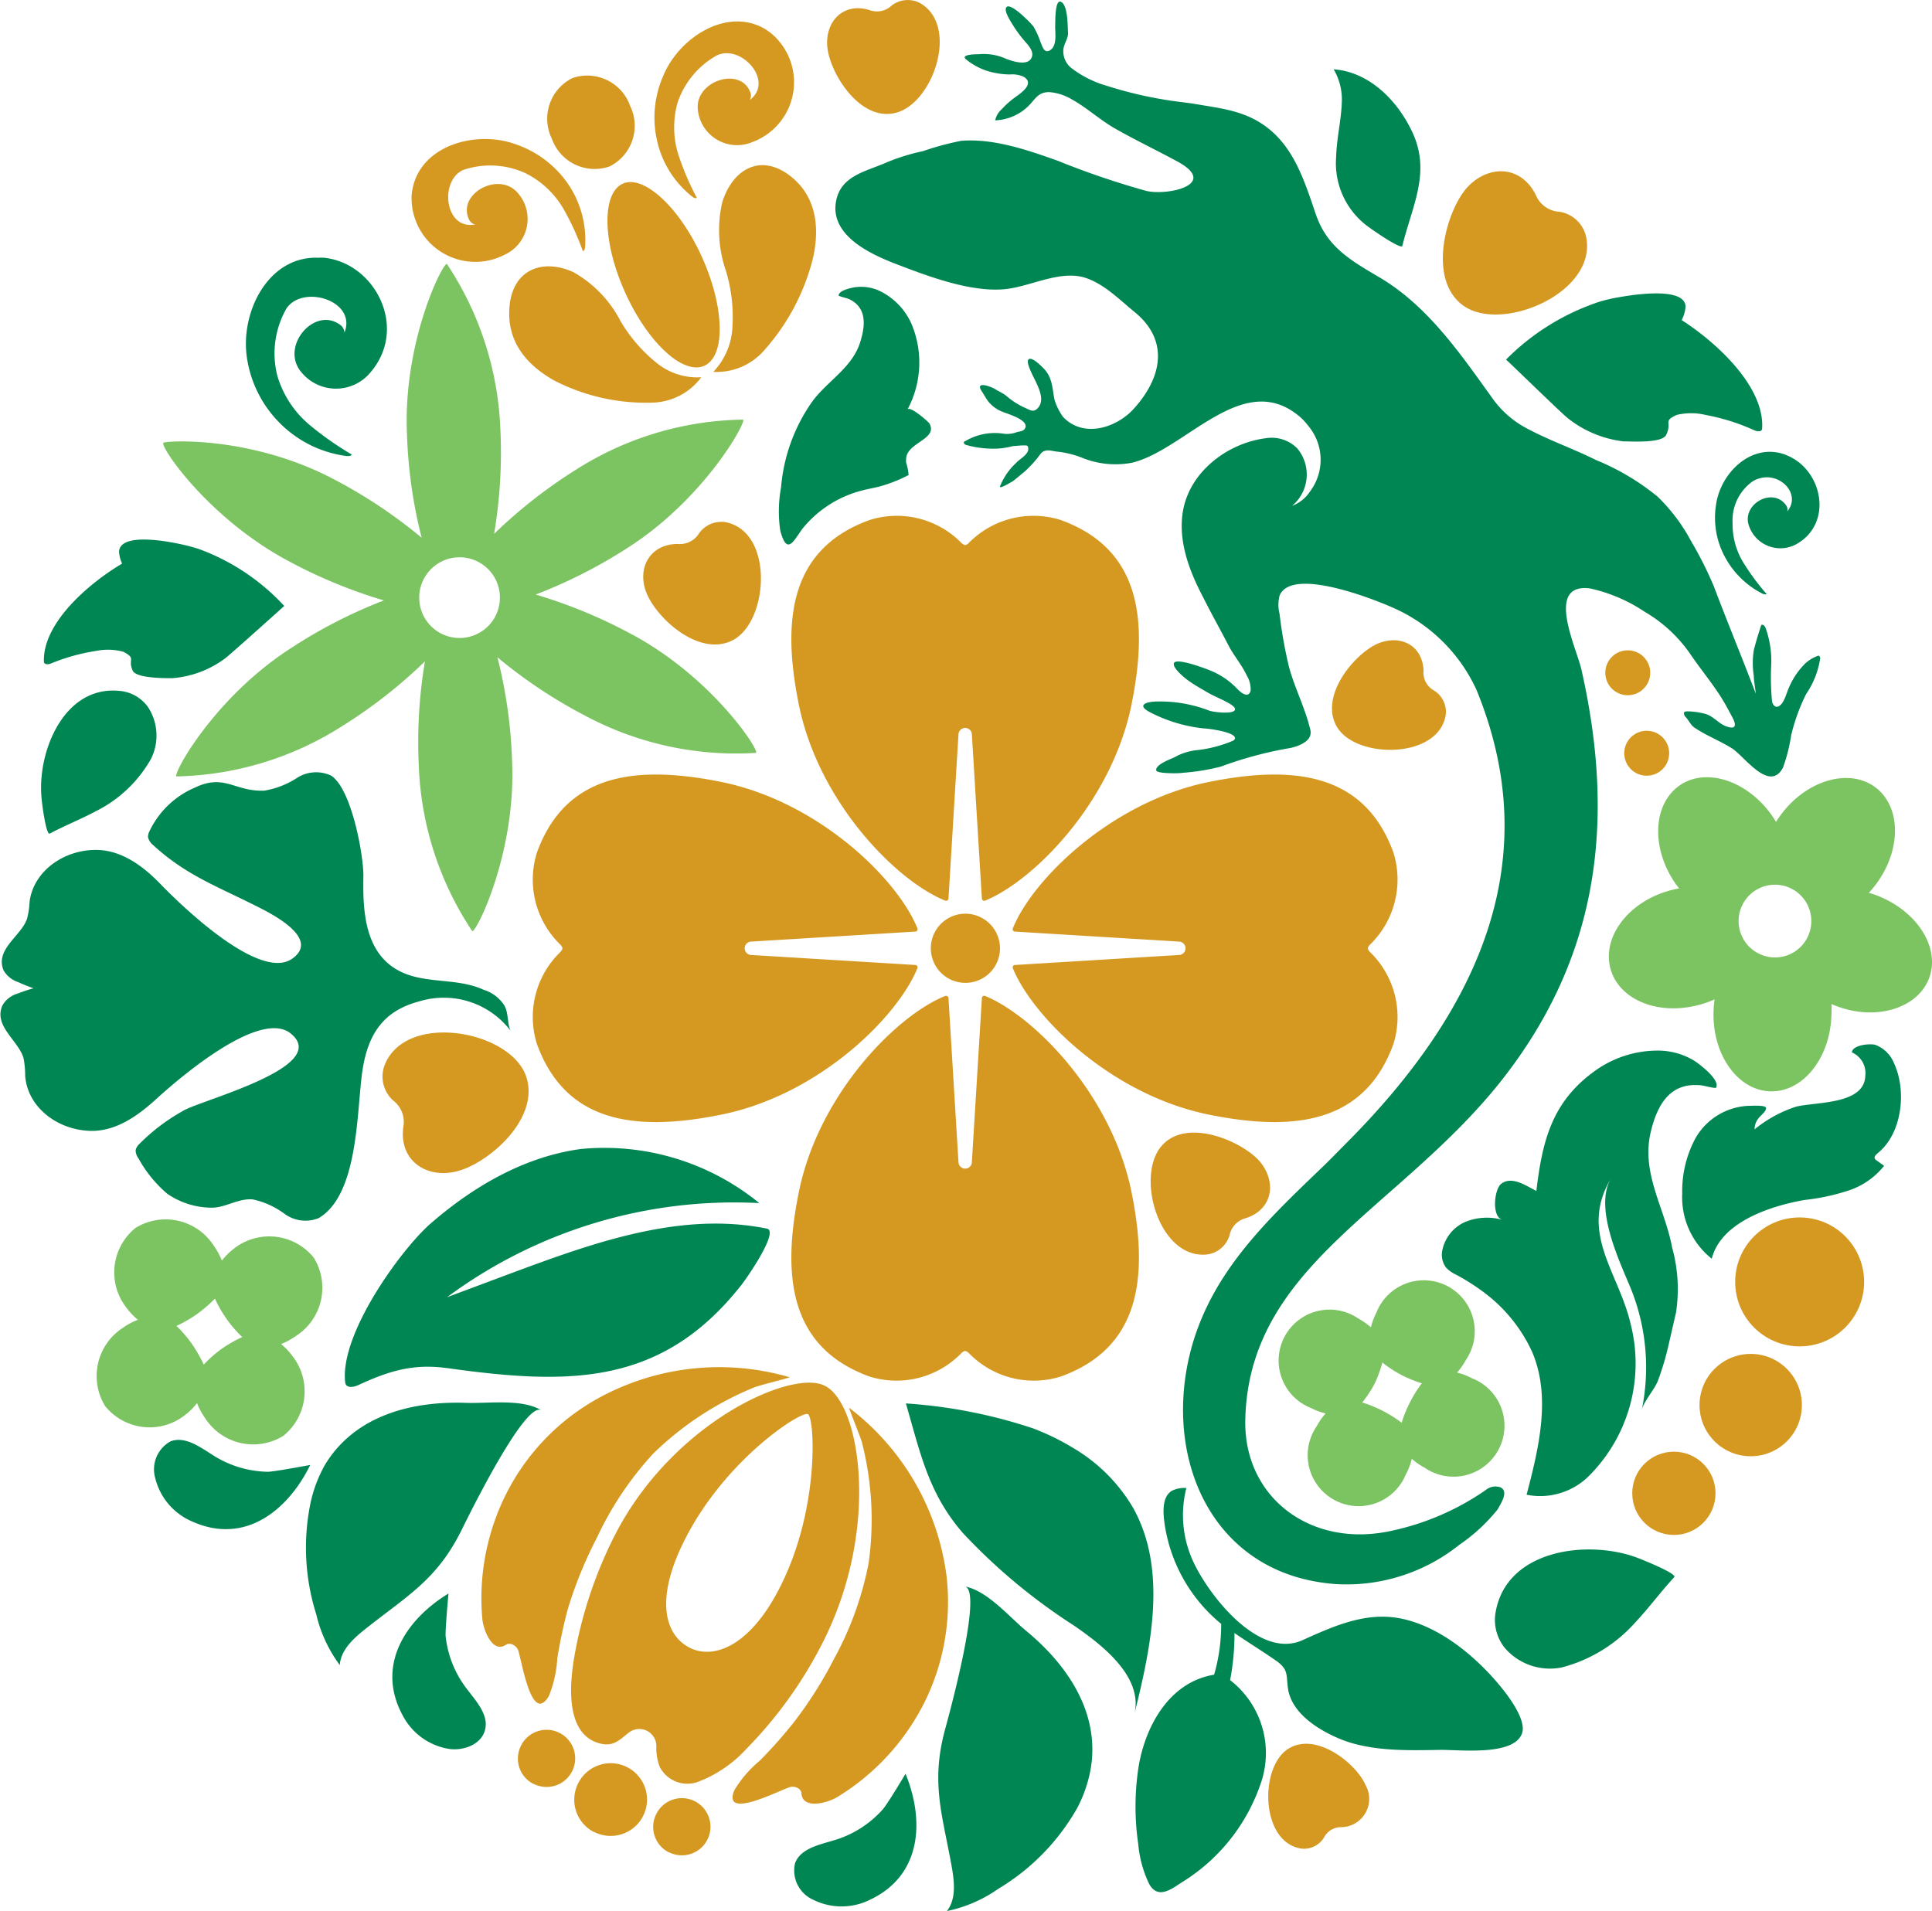 <?xml version="1.0" encoding="UTF-8"?> <svg xmlns="http://www.w3.org/2000/svg" viewBox="0 0 164.22 162.45"> <defs> <style>.cls-1{fill:#008652;}.cls-2{fill:#d59921;}.cls-3{fill:#7cc362;}</style> </defs> <g id="Слой_2" data-name="Слой 2"> <g id="Слой_1-2" data-name="Слой 1"> <path class="cls-1" d="M128,140.19a5.07,5.07,0,0,0,4.76,1.55,12.65,12.65,0,0,0,6.29-3.88c1.14-1.22,2.13-2.57,3.26-3.79.28-.31-2.94-1.58-3.19-1.67-4.17-1.54-11.1-.7-12,4.69A3.77,3.77,0,0,0,128,140.19Z"></path> <path class="cls-1" d="M79,36c-.09-.16-1.68-1.55-1.87-1.18a8.44,8.44,0,0,0,.32-7.35,5.66,5.66,0,0,0-2.68-2.74,3.72,3.72,0,0,0-1.83-.34c-.33,0-1.71.27-1.65.75.29.13.62.17.91.3,1.4.67,1.37,2.06,1,3.36-.61,2.41-2.82,3.5-4.17,5.35a14.78,14.78,0,0,0-2.64,7.28,11.25,11.25,0,0,0-.07,3.66c.58,2.2,1.13.88,1.9-.16a9.56,9.56,0,0,1,5.07-3.24c.46-.12.92-.2,1.38-.31a12.11,12.11,0,0,0,2.56-1,4.42,4.42,0,0,0-.21-1.06,1.15,1.15,0,0,1,0-.26C77,37.61,79.76,37.37,79,36Z"></path> <circle class="cls-2" cx="139.97" cy="64.03" r="1.91"></circle> <circle class="cls-2" cx="138.36" cy="57.19" r="1.91"></circle> <path class="cls-2" d="M53.56,9a3.86,3.86,0,0,0-4.91-2.36,3.86,3.86,0,0,0-1.74,5.16,3.86,3.86,0,0,0,4.9,2.35A3.86,3.86,0,0,0,53.56,9ZM43.32,25.93c.35-3.14,2.92-3.93,5.41-2.8a10.06,10.06,0,0,1,4,4.14,13,13,0,0,0,3,3.51,5.48,5.48,0,0,0,3.88,1.29,5.34,5.34,0,0,1-4,2.15,17,17,0,0,1-8.53-1.89C44.74,31,43,29,43.32,25.93ZM67,14.83c-2.51-1.8-4.78-.32-5.61,2.37a10.57,10.57,0,0,0,.33,5.87,13.61,13.61,0,0,1,.54,4.67,5.92,5.92,0,0,1-1.63,3.87,5.35,5.35,0,0,0,4.19-1.68A18.51,18.51,0,0,0,69.09,22C69.71,19.31,69.4,16.57,67,14.83Zm-13.88,10c1.92,4.27,4.94,7.08,6.75,6.26s1.73-4.93-.19-9.21-5-7.08-6.76-6.26S51.19,20.53,53.11,24.8ZM56.37,6.46A8.79,8.79,0,0,0,55.86,12a8.39,8.39,0,0,0,3,4.73c.1.08.26.17.37.08a22.78,22.78,0,0,1-1.49-3.43,7.71,7.71,0,0,1-.14-4.67,7.24,7.24,0,0,1,3.33-4C63,3.72,65.85,6.9,63.73,8.5a.77.77,0,0,0,.07-.59C63,5.57,59,6.88,59.32,9.36a3.35,3.35,0,0,0,4.62,2.72A5.42,5.42,0,0,0,65.51,2.8l-.39-.28C61.86.51,57.72,3.17,56.37,6.46ZM35.06,16.09a3.54,3.54,0,0,0-.07.47,5.42,5.42,0,0,0,7.93,5.08A3.34,3.34,0,0,0,44,16.39c-1.64-1.89-5.26.14-4.09,2.35a.74.74,0,0,0,.48.34c-2.61.5-3.06-3.75-1-4.64a7.2,7.2,0,0,1,5.21.25A7.7,7.7,0,0,1,48,17.94a23,23,0,0,1,1.54,3.4c.13,0,.18-.19.19-.33a8.45,8.45,0,0,0-1.47-5.41,8.87,8.87,0,0,0-4.44-3.34C40.51,11.05,35.76,12.32,35.06,16.09Z"></path> <circle class="cls-2" cx="152.97" cy="108.97" r="5.48"></circle> <circle class="cls-2" cx="148.81" cy="119.44" r="4.35"></circle> <circle class="cls-2" cx="142.28" cy="126.94" r="3.54"></circle> <path class="cls-2" d="M96.18,59.89c-1.69,8.33-8.34,15-12.45,16.67a.2.2,0,0,1-.27-.17l-.85-13.94a.57.57,0,0,0-1.14,0l-.85,13.94a.2.2,0,0,1-.27.17c-4.12-1.64-10.77-8.34-12.45-16.67-1.48-7.3-.71-13.24,6-15.68a7.69,7.69,0,0,1,7.83,1.95.72.72,0,0,0,.22.15.17.17,0,0,0,.17,0,.62.62,0,0,0,.22-.15,7.71,7.71,0,0,1,7.84-1.95C96.89,46.65,97.65,52.59,96.18,59.89Zm0,41.45c-1.69-8.34-8.34-15-12.45-16.68a.2.2,0,0,0-.27.18l-.85,13.93a.57.57,0,0,1-1.14,0l-.85-13.93a.21.21,0,0,0-.27-.18C76.23,86.3,69.58,93,67.9,101.34c-1.48,7.29-.71,13.23,6,15.67a7.67,7.67,0,0,0,7.83-2,1.43,1.43,0,0,1,.22-.15.25.25,0,0,1,.17,0,1.07,1.07,0,0,1,.22.15,7.69,7.69,0,0,0,7.84,2C96.89,114.57,97.65,108.63,96.18,101.34Zm6.58-6.59c-8.33-1.68-15-8.33-16.67-12.45a.2.2,0,0,1,.17-.27l13.94-.85a.57.57,0,0,0,0-1.14l-13.94-.85a.2.2,0,0,1-.17-.27c1.64-4.11,8.34-10.76,16.67-12.45,7.3-1.47,13.24-.71,15.68,6a7.71,7.71,0,0,1-2,7.84.62.62,0,0,0-.15.22.17.17,0,0,0,0,.17.72.72,0,0,0,.15.22,7.69,7.69,0,0,1,2,7.83C116,95.46,110.06,96.23,102.76,94.75Zm-41.45,0c8.34-1.68,15-8.33,16.67-12.45a.2.2,0,0,0-.17-.27l-13.94-.85a.57.57,0,0,1,0-1.14l13.94-.85a.2.2,0,0,0,.17-.27c-1.63-4.11-8.33-10.76-16.67-12.45-7.29-1.47-13.23-.71-15.67,6a7.69,7.69,0,0,0,2,7.84,1.07,1.07,0,0,1,.15.22.25.25,0,0,1,0,.17,1.43,1.43,0,0,1-.15.22,7.67,7.67,0,0,0-2,7.83C48.08,95.46,54,96.23,61.31,94.75ZM82,77.67A2.94,2.94,0,1,0,85,80.61,2.95,2.95,0,0,0,82,77.67Z"></path> <path class="cls-3" d="M24.84,115.25a5.51,5.51,0,0,0-.95-1,5.74,5.74,0,0,0,1.24-.67,4.86,4.86,0,0,0,1.54-6.67,4.86,4.86,0,0,0-6.81-.75,5.51,5.51,0,0,0-1,1,6,6,0,0,0-.67-1.24,4.87,4.87,0,0,0-6.67-1.54,4.86,4.86,0,0,0-.75,6.81,5.57,5.57,0,0,0,.95,1,5.5,5.5,0,0,0-1.24.66,4.88,4.88,0,0,0-1.54,6.68,4.86,4.86,0,0,0,6.81.74,5.57,5.57,0,0,0,1-1,5.3,5.3,0,0,0,.66,1.24,4.86,4.86,0,0,0,6.68,1.54A4.86,4.86,0,0,0,24.84,115.25ZM15,112.71a11.18,11.18,0,0,0,1.74-1,12.2,12.2,0,0,0,1.53-1.32,10.43,10.43,0,0,0,1,1.74,10.75,10.75,0,0,0,1.32,1.53,10.94,10.94,0,0,0-1.75,1A10.14,10.14,0,0,0,17.32,116a12.71,12.71,0,0,0-1-1.75A11.43,11.43,0,0,0,15,112.71Z"></path> <path class="cls-3" d="M53.53,53.83a42.49,42.49,0,0,0-8-3.29,42.39,42.39,0,0,0,7.74-3.92c6.63-4.2,10.23-10.83,9.89-10.95A27.14,27.14,0,0,0,49,39.9a42.29,42.29,0,0,0-7,5.48,41.49,41.49,0,0,0,.53-8.94,27.29,27.29,0,0,0-4.54-14c-.3-.21-3.72,6.51-3.4,14.35a40.82,40.82,0,0,0,1.25,8.92,42.22,42.22,0,0,0-7.52-5c-6.94-3.64-14-3.26-14.42-3.08s3.79,6.47,10.73,10.12a42.56,42.56,0,0,0,8,3.29A41.81,41.81,0,0,0,24.88,55c-6.63,4.2-10.23,10.83-9.88,11A27.13,27.13,0,0,0,29.12,61.7a41.88,41.88,0,0,0,7-5.48,41.45,41.45,0,0,0-.52,8.93,27.1,27.1,0,0,0,4.54,14c.29.21,3.71-6.52,3.39-14.35a40.92,40.92,0,0,0-1.25-8.93,41.68,41.68,0,0,0,7.52,5A27.2,27.2,0,0,0,64.26,64C64.59,63.81,60.48,57.48,53.53,53.83Zm-14.33.4a3.43,3.43,0,1,1,3.29-3.57A3.43,3.43,0,0,1,39.2,54.23Z"></path> <path class="cls-3" d="M164,83.08c.92-2.61-1.12-5.72-4.57-7-.19-.07-.39-.13-.58-.18.18-.2.36-.41.53-.63,2.23-2.9,2.26-6.62.07-8.31s-5.79-.7-8,2.2a8.17,8.17,0,0,0-.49.71q-.13-.24-.3-.48c-2.07-3-5.6-4.2-7.88-2.63s-2.46,5.28-.4,8.3c.11.16.23.31.35.46a8.63,8.63,0,0,0-.88.2c-3.51,1-5.72,4-4.94,6.69s4.27,4,7.78,2.93a6.89,6.89,0,0,0,1.05-.39,9.28,9.28,0,0,0-.09,1.06c-.1,3.65,2.06,6.68,4.83,6.76s5.09-2.83,5.19-6.49a7.23,7.23,0,0,0,0-.93c.15.06.3.13.45.18C159.52,86.81,163.07,85.69,164,83.08Zm-14.21-1.89a3.09,3.09,0,1,1,4-1.88A3.08,3.08,0,0,1,149.79,81.19Z"></path> <path class="cls-2" d="M73.24,122.52c-.35-1-.72-1.85-1.08-2.86A21.38,21.38,0,0,1,80.46,134a19.21,19.21,0,0,1-1.92,10.79,19.82,19.82,0,0,1-7.42,8c-.77.45-2.87,1.07-3-.33,0-.39-.48-.62-.87-.57-.63.09-6,3-4.81.25a10,10,0,0,1,2.15-2.48,40.17,40.17,0,0,0,2.82-3.17A34.72,34.72,0,0,0,70.9,141a27.85,27.85,0,0,0,2.93-8.11A26.49,26.49,0,0,0,73.24,122.52Zm-3.1-4.7c2.94,1.46,4.75,12-.19,21.77a36.25,36.25,0,0,1-6.54,9.11,10.72,10.72,0,0,1-4.06,2.76,2.64,2.64,0,0,1-3.26-1.24,4.32,4.32,0,0,1-.3-1.74,1.45,1.45,0,0,0-2.35-1.19c-.8.63-1.29,1.2-2.43.92-2.87-.73-2.6-4.7-2.27-6.92a36.64,36.64,0,0,1,3.46-10.67C57.14,120.84,67.46,116.31,70.14,117.82ZM59,129.44c-3.62,6.14-2.57,9.52-.37,10.63s5.68-.32,8.34-6.6,2.24-13,1.7-13.26S62.57,123.46,59,129.44ZM41,137.64c.09.89.84,2.94,2,2.18.32-.22.79,0,1,.36.3.56,1.12,6.58,2.65,4a9.94,9.94,0,0,0,.72-3.2,41.93,41.93,0,0,1,.88-4.15,35.13,35.13,0,0,1,2.48-6.1,28,28,0,0,1,4.79-7.16,26.78,26.78,0,0,1,8.68-5.67c1-.31,1.91-.51,2.94-.82A21.33,21.33,0,0,0,50.6,119a19.11,19.11,0,0,0-7.55,7.94A19.74,19.74,0,0,0,41,137.64Zm9.51,18.09a3.09,3.09,0,1,0-1.36-4.15A3.09,3.09,0,0,0,50.48,155.73Zm-5.15-4.09a2.43,2.43,0,1,0-1.07-3.26A2.42,2.42,0,0,0,45.33,151.64Zm11.5,5.81a2.43,2.43,0,1,0-1.07-3.26A2.42,2.42,0,0,0,56.83,157.45Z"></path> <path class="cls-1" d="M49.39,97.67a20.82,20.82,0,0,1,15.15,4.6,41,41,0,0,0-26.54,8l5.54-2.07c7-2.6,14.37-5.24,21.65-3.76,1.11.22-2,4.65-2.34,5-6.75,8.43-14.65,8.27-24.75,6.87-2.84-.4-4.86.14-7.64,1.43-.47.21-1.07.27-1.12-.24-.47-4.09,4.68-11.18,7.17-13.41C40.19,100.87,44.56,98.32,49.39,97.67Z"></path> <path class="cls-1" d="M15.27,46.24a15.94,15.94,0,0,1,1.61.42,18.51,18.51,0,0,1,7.28,4.85S19.55,55.67,19.09,56a8.62,8.62,0,0,1-4.46,1.65c-.7,0-3.06,0-3.35-.64-.45-1,.34-1-.78-1.6a4.92,4.92,0,0,0-2.26-.09,16.74,16.74,0,0,0-3.93,1.09c-.25.09-.57.09-.58-.18-.09-3.41,4.07-6.8,6.65-8.32a2.8,2.8,0,0,1-.26-1C10.17,45.46,13.24,45.81,15.27,46.24Z"></path> <path class="cls-1" d="M27.61,124.54c2.4-4,7-5.46,12-5.29,1.87.07,4.75-.37,6.4.63-1.4-.81-6.3,9.22-6.81,10.25-2.06,4.12-4.49,5.46-8,8.23-1.07.84-2.22,1.83-2.32,3.18a11.75,11.75,0,0,1-2-4.32,18.79,18.79,0,0,1-.46-9.58A11.58,11.58,0,0,1,27.61,124.54Z"></path> <path class="cls-1" d="M92.68,150.52c.86-4.59-1.64-8.74-5.46-11.89-1.44-1.19-3.3-3.42-5.21-3.77,1.59.32-1.39,11.08-1.69,12.19-1.19,4.45-.26,7.06.55,11.48.24,1.33.45,2.84-.38,3.92a11.72,11.72,0,0,0,4.38-1.9,18.77,18.77,0,0,0,6.7-6.87A11.5,11.5,0,0,0,92.68,150.52Z"></path> <path class="cls-1" d="M91.21,123.08a20.5,20.5,0,0,0-3.43-1.67A43.12,43.12,0,0,0,77,119.3c1.22,4.17,1.89,7.6,4.83,11a49.47,49.47,0,0,0,9.44,7.87c2.27,1.57,6,4.33,5.13,7.63,1.46-5.86,2.85-12.39-.1-17.65A14.34,14.34,0,0,0,91.21,123.08Z"></path> <path class="cls-1" d="M126.24,109.94a13.14,13.14,0,0,1,4,5c1.61,3.79.57,8.13-.48,12.12a5.88,5.88,0,0,0,5.46-1.76,13.51,13.51,0,0,0,3.4-12.69c-1-4.44-4.46-7.8-1.67-12.47-1.52,2.54.76,7.16,1.7,9.47a17.91,17.91,0,0,1,.89,10.29c.14-.74,1.08-1.75,1.38-2.52a23.51,23.51,0,0,0,.92-3.1l.62-2.7a13.13,13.13,0,0,0-.33-5.53c-.61-3.34-2.65-6.28-1.82-9.81.5-2.1,1.48-4.13,4-4,.52,0,1,.22,1.54.24.43-.64-1.36-2-1.82-2.3a6,6,0,0,0-2.86-.87,9.14,9.14,0,0,0-5.88,1.93c-3.48,2.62-4.22,6-4.7,10-.91-.47-2.11-1.3-3-.6-.58.47-.83,2.82.14,3.06a4.87,4.87,0,0,0-3.13.15,3.35,3.35,0,0,0-2,2.42,1.82,1.82,0,0,0,.32,1.49,2.77,2.77,0,0,0,.84.59A18.33,18.33,0,0,1,126.24,109.94Z"></path> <path class="cls-1" d="M96.75,156.74a9.75,9.75,0,0,0,.94,3.43c.74,1.29,1.85.44,2.75-.15a15.86,15.86,0,0,0,6.71-8.38,7.84,7.84,0,0,0-2.59-8.82,20.71,20.71,0,0,0,.37-4c1.14.78,2.34,1.52,3.47,2.3s.92,1.2,1.07,2.35c.27,2.14,2.57,3.57,4.38,4.33,2.63,1.1,5.83,1,8.64.95,1.76,0,6.15.5,6.87-1.37.57-1.47-2.21-4.65-3.66-6-2.1-2-5-3.88-8-3.95-2.45-.06-4.78,1-7,2-3.78,1.69-8.13-4.07-9.33-6.81a9.37,9.37,0,0,1-.53-6.13,2.4,2.4,0,0,0-1.22.23c-.76.45-.77,1.54-.68,2.42a13.5,13.5,0,0,0,4.86,8.9,15.34,15.34,0,0,1-.6,4.32c-3.82.62-5.86,4.4-6.42,7.83A21.85,21.85,0,0,0,96.75,156.74Z"></path> <path class="cls-1" d="M25.24,66.13a7.26,7.26,0,0,1-2.78,1.08c-2.51.1-3.36-1.47-5.89-.26a7.55,7.55,0,0,0-3.87,3.72,1.07,1.07,0,0,0-.12.49,1.22,1.22,0,0,0,.43.67c2.72,2.51,5.36,3.48,8.59,5.1,1.27.63,5.71,2.78,3.26,4.55-2.78,2-9.5-4.56-11.18-6.29-1.42-1.48-3.24-2.88-5.38-2.94C5.5,72.18,2.89,74,2.52,76.6a7.54,7.54,0,0,1-.22,1.5c-.51,1.48-2.73,2.58-2,4.38a2.23,2.23,0,0,0,1.23,1c.43.2.87.37,1.32.53q-.69.19-1.35.45a2.17,2.17,0,0,0-1.29,1c-.79,1.75,1.37,3,1.79,4.49a7.58,7.58,0,0,1,.14,1.51c.21,2.66,2.72,4.58,5.51,4.67,2.14.07,4-1.23,5.55-2.63,1.77-1.63,8.86-7.81,11.52-5.64,3.53,2.88-8,5.74-9.23,6.61a16.53,16.53,0,0,0-3.74,2.87,1,1,0,0,0-.22.43,1.14,1.14,0,0,0,.24.7,10.75,10.75,0,0,0,2.44,3A6.68,6.68,0,0,0,18,102.66c1.2,0,2.26-.82,3.5-.7a7,7,0,0,1,2.71,1.24,3,3,0,0,0,2.87.35c3.43-2,3.23-9.19,3.72-12.49.45-3.07,1.72-5.11,4.81-5.93a7.15,7.15,0,0,1,7.83,2.54c-.34-.5-.19-1.6-.59-2.23a3.19,3.19,0,0,0-1.74-1.3c-2.15-1-4.75-.52-6.85-1.45-3.3-1.45-3.43-5.27-3.37-8.24,0-1.82-1-7.35-2.73-8.51A3,3,0,0,0,25.24,66.13Z"></path> <path class="cls-1" d="M21,30.48A9.9,9.9,0,0,0,23.82,36a9.76,9.76,0,0,0,5.68,2.77c.15,0,.35,0,.4-.13a27.16,27.16,0,0,1-3.44-2.4,8.62,8.62,0,0,1-2.9-4.35,7.7,7.7,0,0,1,.79-5.67c1.41-2.07,6-.66,4.93,2.05a.9.9,0,0,0-.29-.6c-2.19-1.74-5.18,1.72-3.43,3.9a3.8,3.8,0,0,0,6,0c3.13-3.77.3-9.2-4-9.66a4.89,4.89,0,0,0-.54,0C22.76,21.77,20.38,26.61,21,30.48Z"></path> <path class="cls-2" d="M44.66,91.34c-1.5-3.8-10.3-5.34-12-.71a2.75,2.75,0,0,0,.76,2.92,2.29,2.29,0,0,1,.86,2.26c-.37,2.81,1.91,4.36,4.42,3.79C41.45,99,46.1,95,44.66,91.34Z"></path> <path class="cls-2" d="M62.31,54.41c3-1.6,3.49-9.06-.52-10a2.32,2.32,0,0,0-2.36.91,1.9,1.9,0,0,1-1.8.92c-2.37,0-3.45,2-2.74,4C55.66,52.44,59.41,55.94,62.31,54.41Z"></path> <path class="cls-2" d="M98.8,97.34c-2.34,2.51-.33,9.71,3.78,9.3a2.31,2.31,0,0,0,1.93-1.63,1.89,1.89,0,0,1,1.39-1.46c2.26-.74,2.61-3,1.27-4.71S101,94.94,98.8,97.34Z"></path> <path class="cls-1" d="M10.16,58.73c-4.74-.48-7,5.2-6.63,9.07,0,.22.37,3.23.7,3.06,1.29-.69,2.65-1.22,3.93-1.91a11,11,0,0,0,4.68-4.45,4.43,4.43,0,0,0-.25-4.38A3.3,3.3,0,0,0,10.16,58.73Z"></path> <path class="cls-1" d="M114.06,8.38c0,1.62-.45,3.31-.49,5a6.67,6.67,0,0,0,2.88,6c.18.14,2.66,1.87,2.75,1.52.82-3.36,2.41-6.17.91-9.53-1.22-2.71-3.64-5.25-6.75-5.48A5.08,5.08,0,0,1,114.06,8.38Z"></path> <path class="cls-1" d="M13.2,125.67a5.41,5.41,0,0,0,3.17,3.68c4.48,2,8.13-1,10-4.82,0,0-3.14.59-3.61.58a8.94,8.94,0,0,1-4.45-1.28c-1.19-.73-2.5-1.79-3.81-1.31A2.72,2.72,0,0,0,13.2,125.67Z"></path> <path class="cls-1" d="M41.22,147.08c.37-1.34-.82-2.54-1.65-3.66a8.89,8.89,0,0,1-1.69-4.32c-.05-.46.24-3.64.24-3.64-3.63,2.21-6.22,6.12-3.87,10.4a5.4,5.4,0,0,0,4,2.82C39.44,148.82,40.9,148.28,41.22,147.08Z"></path> <path class="cls-1" d="M69.1,161.48a5.42,5.42,0,0,0,4.87,0c4.41-2.09,4.61-6.78,3-10.7,0,0-1.63,2.75-2,3.1a8.89,8.89,0,0,1-3.9,2.5c-1.33.42-3,.7-3.49,2A2.72,2.72,0,0,0,69.1,161.48Z"></path> <path class="cls-2" d="M124.41,26c3.35,2.34,11.54-1.23,10.38-6a2.76,2.76,0,0,0-2.24-2,2.31,2.31,0,0,1-2-1.41c-1.25-2.55-4-2.59-5.78-.72S121.21,23.75,124.41,26Z"></path> <path class="cls-2" d="M109.5,148.66c-2.46,1.55-2.38,7.92,1.09,8.48a2,2,0,0,0,1.94-.92,1.62,1.62,0,0,1,1.47-.9,2.4,2.4,0,0,0,2.06-3.6C115.27,149.9,111.86,147.17,109.5,148.66Z"></path> <path class="cls-2" d="M76,9.62C79.24,9,81.63,2.21,78.2.26a2.24,2.24,0,0,0-2.41.21,1.81,1.81,0,0,1-1.9.38c-2.17-.66-3.7.92-3.58,3C70.44,6.07,73,10.27,76,9.62Z"></path> <path class="cls-2" d="M113.66,61.82c1.64,2.7,8.56,2.72,9.22-1a2.14,2.14,0,0,0-1-2.13A1.74,1.74,0,0,1,121,57c-.09-2.19-2-3.07-3.87-2.3C115.1,55.58,112.08,59.23,113.66,61.82Z"></path> <path class="cls-1" d="M137.76,25.24a14.72,14.72,0,0,0-1.75.39,20,20,0,0,0-8,4.94c0-.05,4.8,4.65,5.28,5A9.36,9.36,0,0,0,138,37.52c.75,0,3.29.17,3.63-.56.53-1.1-.33-1.13.89-1.69a5.33,5.33,0,0,1,2.45,0,18.14,18.14,0,0,1,4.18,1.32c.27.11.62.12.63-.17.23-3.66-4.12-7.48-6.84-9.21a2.84,2.84,0,0,0,.33-1.12C143.28,24.6,140,24.85,137.76,25.24Z"></path> <path class="cls-1" d="M153.4,56.44l-.12.13a6.41,6.41,0,0,0-1.27,2c-.19.44-.4,1.34-.9,1.5-.25.08-.46-.22-.49-.48a21.15,21.15,0,0,1-.07-3,8.3,8.3,0,0,0-.47-3.2c-.06-.16-.22-.35-.37-.26-.24.71-.46,1.43-.64,2.16a7,7,0,0,0,0,2.14c0,.43.14,1.11.17,1.53-1.14-3-2.44-6.14-3.56-9.11a32.06,32.06,0,0,0-1.93-3.84,15.42,15.42,0,0,0-2.84-3.78,20.37,20.37,0,0,0-5.24-3.12c-2-1-4.15-1.73-6.12-2.82a8.34,8.34,0,0,1-2.69-2.43c-2.73-3.79-5.48-7.84-9.6-10.28-2.48-1.46-4.47-2.59-5.42-5.38s-1.85-5.71-4.29-7.48c-1.87-1.36-3.92-1.52-6.07-1.9-.29-.05-.58-.08-.87-.12A34.68,34.68,0,0,1,94,7.27a8.94,8.94,0,0,1-2.83-1.41,1.83,1.83,0,0,1-.79-1.53c0-.6.44-1,.4-1.58s0-2.25-.57-2.58-.5,1.75-.52,2.07c0,.59.16,1.61-.39,2s-.71-.34-.85-.65a7.61,7.61,0,0,0-.6-1.33,7.47,7.47,0,0,0-.73-.76c-.22-.21-1.45-1.37-1.62-.8-.1.35.4,1.11.57,1.39a10.79,10.79,0,0,0,.89,1.24c.33.41,1,1,.72,1.58-.34.78-1.83.24-2.37,0a4.62,4.62,0,0,0-2.12-.3c-.2,0-1.62,0-1.06.45A5.48,5.48,0,0,0,84.6,6.2a6.55,6.55,0,0,0,1.25.13A2.33,2.33,0,0,1,87,6.52c1,.58-.23,1.4-.74,1.77a7.28,7.28,0,0,0-1.12,1,1.75,1.75,0,0,0-.55.94,4.26,4.26,0,0,0,3-1.4c.51-.58.76-1,1.6-1a4.41,4.41,0,0,1,1.95.64c1.28.71,2.36,1.73,3.63,2.45,1.75,1,3.57,1.86,5.33,2.82,3.5,1.92-.75,2.9-2.62,2.5a70.16,70.16,0,0,1-7.56-2.57c-2.56-.91-5.45-1.92-8.22-1.7a24.37,24.37,0,0,0-3.25.88,17.17,17.17,0,0,0-3.19,1c-1.66.72-3.66,1.08-4.15,3.05-.74,3,2.74,4.65,5,5.52,2.75,1.06,6.41,2.45,9.33,2.16,2.14-.22,4.57-1.6,6.7-1,1.69.51,3,1.89,4.37,3,2.91,2.43,2.22,5.58-.16,8.19-1.47,1.61-4.27,2.5-6,.66A5.17,5.17,0,0,1,89.64,34c-.21-1-.16-1.95-1-2.75-.13-.14-1-1-1.23-.68s.52,1.59.69,2c.25.55.63,1.4.21,2s-.78.26-1.22.08a6.26,6.26,0,0,1-1.55-1c-.29-.23-.64-.37-.95-.57s-1.73-.74-1.16.15c.19.29.36.6.56.88a2.88,2.88,0,0,0,1.24.9c.36.16,2.37.71,1.87,1.45-.15.22-.52.22-.71.29a2.43,2.43,0,0,1-1,.13,4.91,4.91,0,0,0-3.36.63s-.09,0-.1.1.07.16.15.2a8.44,8.44,0,0,0,2.79.32,7.77,7.77,0,0,0,1.25-.21c.14,0,1.17-.13,1.23,0,.3.64-.69,1.07-1,1.45a5.44,5.44,0,0,0-1.36,2c0,.21,1-.41,1.11-.47.35-.27.68-.56,1-.82a9.44,9.44,0,0,0,1.37-1.53c.42-.47,1-.17,1.48-.15a8.18,8.18,0,0,1,2.17.57,7.57,7.57,0,0,0,4.13.36c4.59-1.15,9.43-8,14.24-3.9a4.58,4.58,0,0,1,.67.72,4.48,4.48,0,0,1,.19,5.63A3.14,3.14,0,0,1,109.83,43a3.47,3.47,0,0,0,.45-4.87,3.06,3.06,0,0,0-2.68-.88c-3.17.4-6.31,2.72-7,5.94-.55,2.61.45,5.27,1.65,7.55.7,1.4,1.47,2.77,2.19,4.16.46.87,1.12,1.63,1.54,2.53a2.23,2.23,0,0,1,.32,1.3c-.2.67-.83.15-1.16-.2A6.47,6.47,0,0,0,102.88,57c-.94-.38-2.77-1-3.06-.68s.73,1.21,1.21,1.55,1.15.73,1.75,1.07,2,.87,2.18,1.26c.22.59-1.8.34-2.14.22a11.65,11.65,0,0,0-4.4-.79c-.89,0-1.91.27-.66.92a12.82,12.82,0,0,0,4.56,1.37c.33,0,2.87.32,2.64.9a.39.39,0,0,1-.16.15,10.92,10.92,0,0,1-3,.79,4.9,4.9,0,0,0-2,.63c-.31.14-1.6.61-1.52,1.09,0,.29,1.87.28,2.28.21a18.4,18.4,0,0,0,3.2-.52,32.79,32.79,0,0,1,5.77-1.56c.58-.09,1.74-.46,1.86-1.18a1,1,0,0,0,0-.34c-.43-1.85-1.3-3.52-1.81-5.33a39,39,0,0,1-.82-4.59,3.16,3.16,0,0,1,0-1.53c1-2.49,8,.29,9.6,1a14,14,0,0,1,7.14,7c5.93,14.45.3,27.22-11.26,38.73-.64.65-1.27,1.3-1.93,1.93-4.6,4.42-9.19,8.74-11,15.14-2.62,9.37,1.64,19.48,12.28,20.22a15.34,15.34,0,0,0,10.45-3.34,15.07,15.07,0,0,0,3.25-3c.25-.46,1-1.54.24-1.89a1.29,1.29,0,0,0-1.24.23,22.12,22.12,0,0,1-7.89,3.44c-6.9,1.59-12.7-2.76-12.55-9.42.29-13,12.85-17.75,21.56-28.56,8-10,10.16-21.35,7-35.25-.43-1.85-3.1-7.33.74-6.85a13.57,13.57,0,0,1,4.67,2,12.06,12.06,0,0,1,3.89,3.63c.73,1.07,1.55,2.08,2.28,3.16.43.63.8,1.29,1.17,2,.28.49.6,1.2-.22,1s-1.2-.9-2-1.13a6.23,6.23,0,0,0-1.49-.21c-.1,0-.23,0-.29.08s0,.26.08.36c.35.36.46.76.88,1,1,.66,2.11,1.08,3.12,1.72s3.17,3.78,4.31,1.63a14,14,0,0,0,.7-2.76A16.38,16.38,0,0,1,153.52,59a7.3,7.3,0,0,0,1.2-3.06.28.28,0,0,0-.15-.21A3.23,3.23,0,0,0,153.4,56.44Z"></path> <path class="cls-1" d="M161,90.4a2.78,2.78,0,0,0-1.59-1.58c-.46-.13-1.95,0-2,.64a1.92,1.92,0,0,1,1.14,2c-.09,2.48-4.28,2.19-5.9,2.62A10.88,10.88,0,0,0,149.14,96a1.5,1.5,0,0,1,.47-1.09c.13-.15.56-.5.5-.74S149,94,148.68,94a5.46,5.46,0,0,0-4.55,2.73,9.46,9.46,0,0,0-1.14,4.73A6.67,6.67,0,0,0,145.5,107c.78-3.16,5.14-4.53,7.93-5a18.33,18.33,0,0,0,3.67-.79,6.42,6.42,0,0,0,3.05-2.11l-.66-.47a.53.53,0,0,1-.13-.13c-.08-.17.09-.34.23-.46C161.69,96.37,162.08,92.73,161,90.4Z"></path> <path class="cls-3" d="M119.56,125.21A4.93,4.93,0,0,0,120,124a5.3,5.3,0,0,0,1.09.76,4.33,4.33,0,1,0,4-7.61,5.08,5.08,0,0,0-1.24-.47,6.21,6.21,0,0,0,.76-1.09,4.33,4.33,0,1,0-7.62-4,5.49,5.49,0,0,0-.46,1.24,6.61,6.61,0,0,0-1.09-.76,4.33,4.33,0,1,0-4,7.62,5.32,5.32,0,0,0,1.24.46,5.59,5.59,0,0,0-.76,1.09,4.33,4.33,0,1,0,7.61,4Zm-2.06-9.39a10.27,10.27,0,0,0,1.6,1.05,10.67,10.67,0,0,0,1.76.72,10.18,10.18,0,0,0-1,1.59,10.67,10.67,0,0,0-.72,1.76,10.94,10.94,0,0,0-1.59-1,10.67,10.67,0,0,0-1.76-.72,10.42,10.42,0,0,0,1.05-1.59A10.62,10.62,0,0,0,117.5,115.82Z"></path> <path class="cls-1" d="M145.86,42.93a7,7,0,0,0,.72,4.34,7.44,7.44,0,0,0,3.28,3.22c.1,0,.24.09.3,0a18.94,18.94,0,0,1-1.83-2.44,6.25,6.25,0,0,1-1.06-3.58A4.07,4.07,0,0,1,149,40.9c2-1.15,4.23,1,2.92,2.57a.64.64,0,0,0-.07-.47c-1.12-1.69-3.9-.12-3.17,1.75a2.82,2.82,0,0,0,4.11,1.45c2.94-1.75,2.17-6-.65-7.38l-.36-.16C148.89,37.57,146.23,40.2,145.86,42.93Z"></path> </g> </g> </svg> 